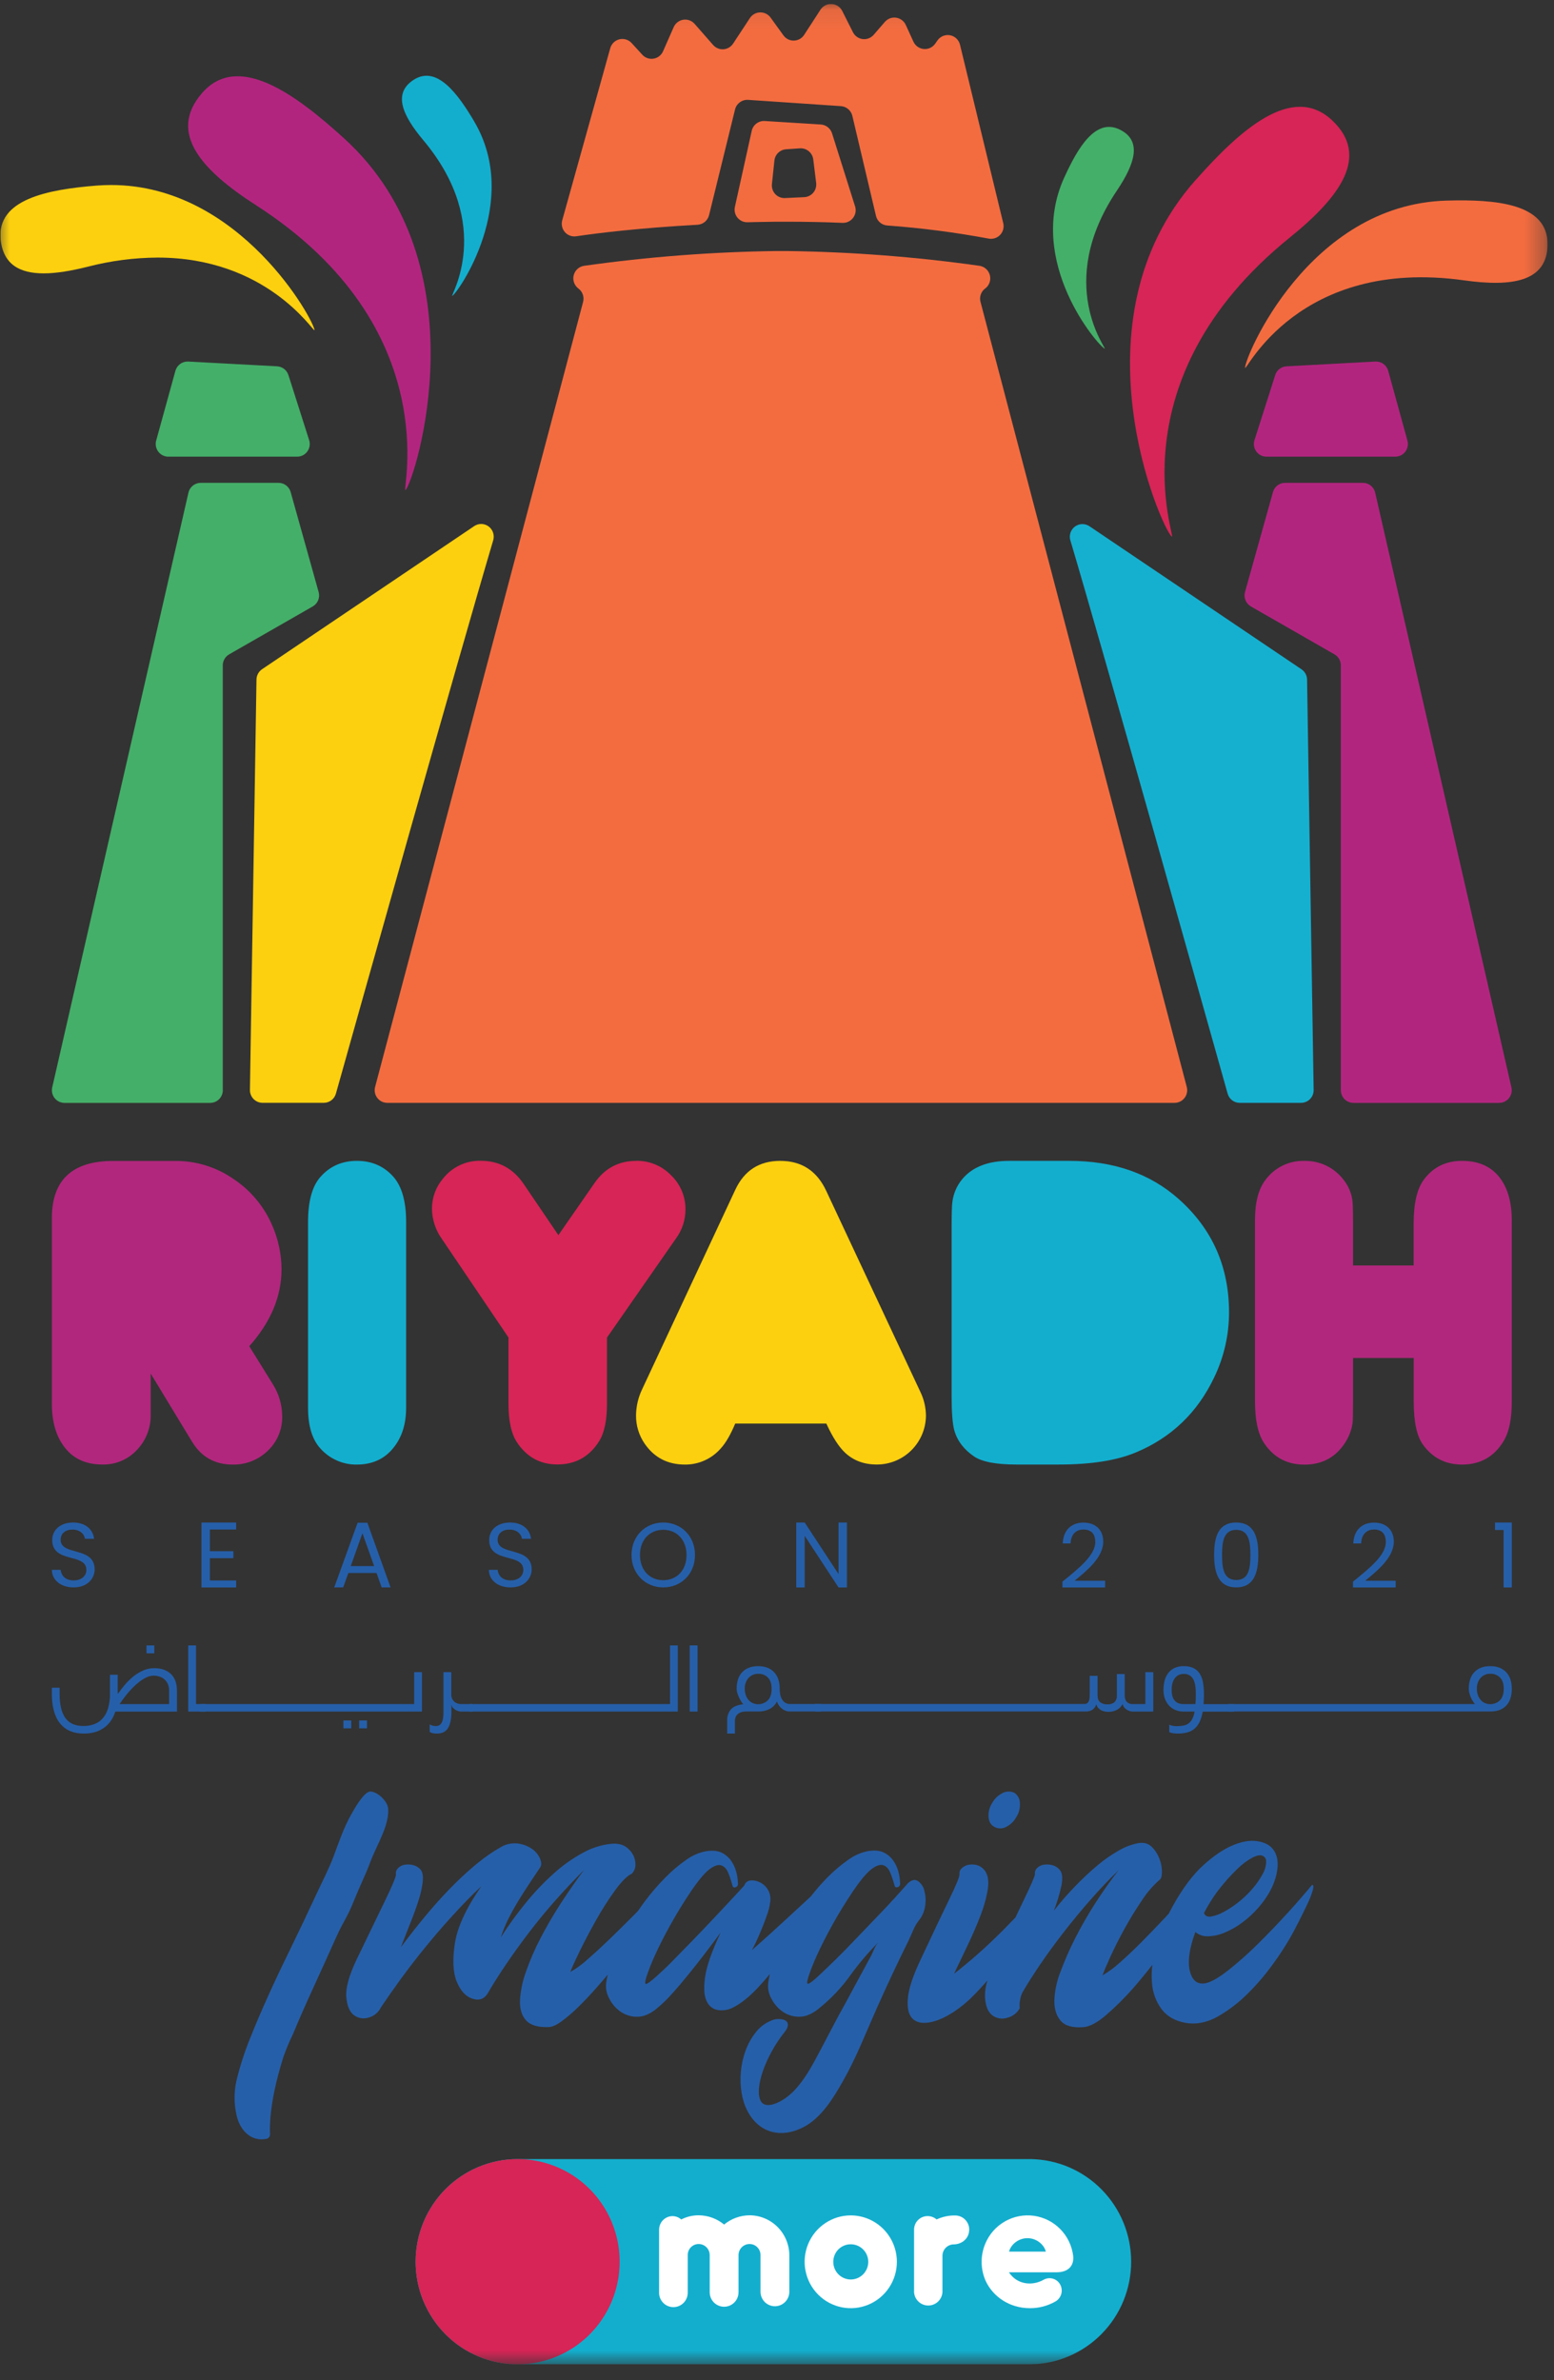 <svg width="79" height="121" viewBox="0 0 79 121" fill="none" xmlns="http://www.w3.org/2000/svg">
<rect x="0" y="0" width="79" height="121" fill="#333333" stroke="none"/>
<g clip-path="url(#clip0_8_12314)">
<mask id="mask0_8_12314" style="mask-type:luminance" maskUnits="userSpaceOnUse" x="-1" y="0" width="80" height="121">
<path d="M78.677 0.076H-0.18V120.2H78.677V0.076Z" fill="white"/>
</mask>
<g mask="url(#mask0_8_12314)">
<path d="M24.46 26.638C24.333 26.639 24.209 26.677 24.104 26.749L13.322 34.023C13.237 34.081 13.166 34.159 13.117 34.25C13.067 34.341 13.041 34.443 13.039 34.547L12.706 55.411C12.705 55.496 12.72 55.581 12.752 55.66C12.783 55.739 12.83 55.812 12.89 55.873C12.949 55.934 13.02 55.982 13.098 56.015C13.177 56.048 13.261 56.066 13.345 56.066H16.462C16.601 56.066 16.737 56.02 16.848 55.936C16.959 55.851 17.039 55.733 17.077 55.598C17.983 52.371 23.322 33.367 25.073 27.468C25.101 27.372 25.107 27.27 25.089 27.171C25.072 27.072 25.032 26.979 24.972 26.898C24.913 26.817 24.835 26.752 24.746 26.707C24.656 26.662 24.558 26.638 24.458 26.638" fill="#FDD00F"/>
<path d="M11.325 55.421V33.827C11.325 33.713 11.355 33.601 11.412 33.503C11.469 33.404 11.55 33.323 11.648 33.267L15.898 30.831C16.023 30.76 16.12 30.649 16.174 30.516C16.228 30.383 16.237 30.235 16.198 30.097L14.776 25.015C14.738 24.88 14.658 24.762 14.546 24.677C14.435 24.593 14.3 24.547 14.16 24.547H10.204C10.059 24.547 9.919 24.596 9.805 24.687C9.692 24.777 9.612 24.904 9.58 25.046L2.655 55.281C2.633 55.375 2.633 55.473 2.654 55.568C2.675 55.662 2.717 55.751 2.777 55.827C2.837 55.902 2.913 55.964 3 56.006C3.087 56.048 3.182 56.07 3.278 56.07H10.687C10.856 56.07 11.019 56.002 11.139 55.881C11.259 55.76 11.327 55.596 11.327 55.425" fill="#44AF69"/>
<path d="M8.557 23.216H15.107C15.208 23.216 15.307 23.192 15.397 23.147C15.486 23.101 15.564 23.034 15.623 22.952C15.683 22.87 15.722 22.776 15.738 22.676C15.755 22.576 15.747 22.473 15.716 22.377L14.663 19.07C14.623 18.945 14.547 18.836 14.444 18.756C14.341 18.677 14.217 18.63 14.087 18.623L9.568 18.381C9.422 18.374 9.278 18.416 9.16 18.502C9.042 18.587 8.956 18.711 8.917 18.852L7.939 22.4C7.913 22.496 7.909 22.596 7.928 22.694C7.947 22.791 7.987 22.883 8.047 22.962C8.107 23.041 8.184 23.105 8.272 23.149C8.361 23.193 8.458 23.216 8.557 23.216Z" fill="#44AF69"/>
<path d="M50.083 14.669C50.184 14.593 50.261 14.488 50.304 14.368C50.347 14.248 50.353 14.118 50.322 13.994C50.291 13.87 50.224 13.758 50.13 13.673C50.036 13.587 49.919 13.532 49.794 13.513C46.552 13.056 43.284 12.805 40.01 12.762H39.478C36.204 12.805 32.936 13.056 29.693 13.513C29.568 13.532 29.451 13.587 29.357 13.673C29.263 13.758 29.196 13.87 29.165 13.994C29.134 14.118 29.14 14.248 29.183 14.368C29.226 14.488 29.303 14.593 29.405 14.669C29.508 14.745 29.586 14.852 29.628 14.973C29.67 15.095 29.675 15.227 29.642 15.352L19.069 55.259C19.044 55.354 19.041 55.454 19.06 55.551C19.079 55.648 19.12 55.739 19.18 55.817C19.24 55.895 19.317 55.959 19.405 56.002C19.493 56.046 19.59 56.068 19.688 56.068H59.711C59.809 56.068 59.906 56.046 59.994 56.002C60.082 55.959 60.159 55.895 60.219 55.817C60.279 55.739 60.32 55.648 60.339 55.551C60.359 55.455 60.356 55.355 60.331 55.26L49.846 15.349C49.812 15.225 49.817 15.093 49.859 14.971C49.902 14.849 49.979 14.743 50.083 14.666" fill="#F36C40"/>
<path d="M54.414 27.471C56.165 33.369 61.503 52.374 62.409 55.6C62.447 55.735 62.527 55.854 62.638 55.939C62.749 56.023 62.885 56.069 63.025 56.068H66.141C66.226 56.068 66.31 56.051 66.388 56.018C66.466 55.985 66.537 55.937 66.597 55.876C66.656 55.815 66.703 55.743 66.735 55.663C66.767 55.584 66.782 55.499 66.781 55.414L66.447 34.551C66.446 34.447 66.419 34.345 66.37 34.254C66.32 34.163 66.25 34.085 66.164 34.027L55.383 26.753C55.273 26.68 55.144 26.642 55.012 26.644C54.881 26.647 54.753 26.691 54.647 26.769C54.541 26.848 54.461 26.957 54.419 27.083C54.377 27.208 54.375 27.344 54.412 27.471" fill="#15B0D0"/>
<path d="M68.164 55.421V33.827C68.164 33.713 68.134 33.601 68.078 33.503C68.021 33.404 67.939 33.323 67.841 33.267L63.591 30.831C63.467 30.759 63.37 30.648 63.316 30.516C63.262 30.383 63.253 30.235 63.292 30.097L64.714 25.015C64.751 24.88 64.832 24.761 64.943 24.677C65.054 24.592 65.19 24.547 65.329 24.547H69.285C69.43 24.547 69.571 24.596 69.684 24.687C69.797 24.777 69.876 24.904 69.909 25.046L76.835 55.281C76.856 55.375 76.857 55.473 76.836 55.568C76.814 55.662 76.772 55.751 76.712 55.827C76.653 55.902 76.576 55.964 76.49 56.006C76.403 56.048 76.308 56.07 76.212 56.07H68.805C68.635 56.07 68.472 56.002 68.352 55.881C68.232 55.76 68.164 55.596 68.164 55.425" fill="#B2257F"/>
<path d="M70.933 23.216H64.382C64.281 23.216 64.182 23.192 64.092 23.147C64.002 23.101 63.925 23.034 63.865 22.952C63.806 22.87 63.767 22.776 63.751 22.676C63.735 22.576 63.742 22.473 63.773 22.377L64.827 19.07C64.866 18.945 64.942 18.836 65.045 18.756C65.147 18.676 65.272 18.63 65.401 18.623L69.921 18.381C70.067 18.374 70.21 18.416 70.329 18.502C70.447 18.587 70.533 18.711 70.572 18.852L71.549 22.4C71.576 22.496 71.58 22.596 71.561 22.694C71.543 22.791 71.502 22.883 71.442 22.962C71.383 23.041 71.306 23.105 71.217 23.149C71.129 23.193 71.032 23.216 70.933 23.216Z" fill="#B2257F"/>
<path d="M38.215 6.652L37.36 10.516C37.338 10.612 37.339 10.711 37.361 10.806C37.384 10.901 37.428 10.99 37.49 11.066C37.552 11.141 37.63 11.201 37.718 11.242C37.807 11.283 37.904 11.302 38.001 11.299C38.482 11.287 38.975 11.278 39.48 11.272H40.012C41.012 11.272 41.954 11.293 42.833 11.33C42.936 11.334 43.038 11.313 43.131 11.269C43.224 11.225 43.305 11.159 43.368 11.077C43.43 10.995 43.472 10.899 43.49 10.797C43.508 10.695 43.501 10.59 43.469 10.491L42.298 6.778C42.259 6.654 42.183 6.545 42.081 6.465C41.979 6.385 41.856 6.338 41.727 6.329L38.879 6.152C38.727 6.142 38.577 6.187 38.455 6.279C38.333 6.37 38.248 6.503 38.215 6.652ZM40.885 10.023L39.908 10.069C39.816 10.074 39.724 10.058 39.638 10.024C39.553 9.989 39.475 9.936 39.412 9.868C39.349 9.801 39.301 9.72 39.272 9.632C39.242 9.544 39.232 9.45 39.242 9.358L39.368 8.162C39.385 8.012 39.453 7.872 39.562 7.767C39.67 7.662 39.812 7.599 39.963 7.589L40.665 7.541C40.828 7.53 40.989 7.583 41.115 7.688C41.242 7.792 41.323 7.942 41.344 8.105L41.491 9.301C41.501 9.389 41.494 9.478 41.469 9.563C41.444 9.648 41.401 9.727 41.345 9.795C41.288 9.863 41.218 9.918 41.139 9.957C41.06 9.997 40.974 10.019 40.885 10.023" fill="#F36C40"/>
<path d="M43.33 5.889L44.531 10.971C44.561 11.104 44.633 11.223 44.736 11.312C44.839 11.4 44.967 11.453 45.102 11.463C46.832 11.59 48.554 11.812 50.26 12.13C50.365 12.15 50.474 12.143 50.576 12.11C50.678 12.077 50.77 12.019 50.844 11.941C50.918 11.862 50.971 11.767 50.999 11.662C51.026 11.558 51.027 11.448 51.001 11.344L48.803 2.273C48.774 2.153 48.711 2.044 48.622 1.959C48.533 1.873 48.421 1.816 48.3 1.793C48.179 1.77 48.054 1.783 47.94 1.829C47.826 1.876 47.728 1.955 47.657 2.056L47.541 2.222C47.476 2.314 47.388 2.387 47.287 2.435C47.185 2.482 47.072 2.502 46.961 2.491C46.849 2.481 46.742 2.442 46.65 2.377C46.558 2.312 46.485 2.224 46.437 2.122L46.047 1.268C46.002 1.17 45.934 1.085 45.848 1.021C45.763 0.957 45.662 0.915 45.556 0.899C45.45 0.884 45.342 0.896 45.242 0.933C45.142 0.971 45.053 1.033 44.982 1.114L44.415 1.77C44.346 1.85 44.259 1.911 44.161 1.949C44.062 1.987 43.957 1.999 43.852 1.986C43.748 1.973 43.649 1.934 43.563 1.873C43.477 1.813 43.407 1.731 43.36 1.637L42.815 0.553C42.764 0.453 42.688 0.368 42.594 0.307C42.501 0.245 42.393 0.21 42.281 0.203C42.169 0.197 42.058 0.22 41.958 0.271C41.858 0.321 41.773 0.397 41.711 0.491L40.881 1.772C40.825 1.859 40.748 1.932 40.657 1.983C40.566 2.033 40.465 2.061 40.361 2.064C40.257 2.067 40.154 2.044 40.061 1.998C39.968 1.951 39.888 1.883 39.827 1.798L39.176 0.896C39.115 0.811 39.035 0.743 38.942 0.697C38.849 0.651 38.747 0.628 38.644 0.63C38.54 0.632 38.439 0.659 38.348 0.709C38.258 0.76 38.18 0.831 38.123 0.918L37.268 2.218C37.214 2.3 37.141 2.369 37.056 2.419C36.971 2.469 36.876 2.498 36.778 2.505C36.68 2.512 36.582 2.496 36.491 2.458C36.4 2.42 36.319 2.362 36.254 2.288L35.313 1.214C35.242 1.133 35.152 1.071 35.051 1.035C34.95 0.998 34.842 0.987 34.736 1.003C34.63 1.02 34.529 1.063 34.444 1.129C34.359 1.194 34.291 1.28 34.248 1.379L33.708 2.606C33.665 2.704 33.598 2.79 33.514 2.855C33.43 2.921 33.331 2.964 33.226 2.981C33.121 2.999 33.014 2.99 32.913 2.955C32.813 2.92 32.723 2.86 32.651 2.781L32.11 2.189C32.033 2.104 31.935 2.042 31.826 2.009C31.717 1.975 31.601 1.971 31.49 1.998C31.379 2.025 31.277 2.081 31.195 2.16C31.113 2.24 31.053 2.34 31.023 2.45L28.581 11.203C28.552 11.306 28.55 11.415 28.574 11.519C28.597 11.623 28.646 11.72 28.717 11.801C28.787 11.881 28.876 11.943 28.976 11.98C29.076 12.017 29.183 12.028 29.288 12.013C30.435 11.842 32.557 11.586 35.456 11.427C35.594 11.42 35.725 11.369 35.831 11.281C35.937 11.193 36.012 11.073 36.046 10.939L37.367 5.566C37.403 5.419 37.489 5.29 37.611 5.201C37.732 5.111 37.88 5.068 38.031 5.077L42.75 5.396C42.886 5.405 43.016 5.458 43.121 5.547C43.225 5.636 43.299 5.756 43.33 5.889Z" fill="#F36C40"/>
<path d="M5.658 9.406C5.41 9.406 5.156 9.415 4.894 9.436C2.433 9.635 -0.184 10.127 0.033 12.183C0.165 13.441 0.999 13.898 2.221 13.898C2.87 13.898 3.629 13.768 4.45 13.562C5.612 13.26 6.807 13.103 8.008 13.095C10.764 13.095 12.729 14.018 14.02 14.942C15.312 15.866 15.927 16.79 15.986 16.79C15.986 16.79 15.986 16.79 15.986 16.783C15.986 16.331 12.216 9.404 5.651 9.406" fill="#FDD00F"/>
<path d="M17.485 7.028C24.599 13.492 21.077 24.475 20.616 24.912C20.373 25.142 22.765 16.705 13.014 10.432C10.221 8.639 8.549 6.751 10.249 4.757C12.07 2.622 14.992 4.762 17.485 7.028Z" fill="#B2257F"/>
<path d="M24.11 6.181C26.517 10.26 23.27 14.905 22.992 15.042C22.843 15.115 25.189 11.501 21.517 7.125C20.465 5.871 19.951 4.742 21.04 4.051C22.204 3.314 23.266 4.748 24.11 6.178" fill="#13AECE"/>
<path d="M73.546 10.198C66.494 10.393 63.248 18.233 63.298 18.699C63.325 18.944 65.994 13.073 74.429 14.253C76.846 14.59 78.674 14.338 78.674 12.405C78.674 10.336 76.019 10.129 73.547 10.198" fill="#F36C40"/>
<path d="M60.773 9.161C54.391 16.355 59.063 26.894 59.569 27.28C59.834 27.483 56.558 19.352 65.583 12.065C68.167 9.976 69.63 7.921 67.727 6.123C65.689 4.197 63.014 6.635 60.776 9.161" fill="#D62556"/>
<path d="M54.099 9.033C52.141 13.349 55.863 17.616 56.156 17.723C56.309 17.779 53.592 14.439 56.776 9.694C57.69 8.335 58.08 7.155 56.924 6.587C55.688 5.982 54.786 7.522 54.099 9.035" fill="#44AF69"/>
<path d="M12.671 68.438L13.854 70.346C14.169 70.835 14.34 71.403 14.346 71.986C14.355 72.316 14.294 72.644 14.168 72.949C14.042 73.254 13.854 73.528 13.614 73.754C13.377 73.985 13.097 74.166 12.789 74.286C12.482 74.407 12.153 74.465 11.823 74.457C10.918 74.457 10.23 74.067 9.759 73.288L7.661 69.83V71.905C7.669 72.238 7.611 72.569 7.491 72.879C7.371 73.189 7.191 73.473 6.962 73.713C6.738 73.955 6.466 74.146 6.163 74.273C5.86 74.401 5.533 74.463 5.205 74.454C4.343 74.454 3.688 74.143 3.241 73.522C2.839 72.976 2.638 72.257 2.637 71.366V61.925C2.637 59.989 3.676 59.021 5.753 59.021H8.945C9.989 59.02 11.009 59.339 11.868 59.937C12.744 60.516 13.431 61.342 13.844 62.311C14.148 63.009 14.308 63.762 14.312 64.524C14.312 65.907 13.765 67.214 12.671 68.442" fill="#B1277D"/>
<path d="M20.646 62.127V71.569C20.646 72.386 20.436 73.059 20.015 73.587C19.562 74.166 18.938 74.456 18.142 74.457C17.793 74.463 17.448 74.393 17.129 74.252C16.809 74.112 16.524 73.904 16.291 73.643C15.871 73.187 15.66 72.496 15.66 71.569V62.127C15.66 61.072 15.87 60.307 16.291 59.831C16.772 59.288 17.389 59.017 18.142 59.017C18.895 59.016 19.512 59.284 19.992 59.819C20.429 60.311 20.647 61.08 20.646 62.126" fill="#13AECE"/>
<path d="M32.353 59.017C31.459 59.017 30.753 59.387 30.236 60.127L28.386 62.792L26.624 60.194C26.092 59.407 25.365 59.013 24.442 59.012C24.072 59.003 23.705 59.081 23.37 59.24C23.036 59.398 22.742 59.633 22.514 59.926C22.156 60.349 21.96 60.887 21.96 61.442C21.965 61.994 22.139 62.531 22.459 62.98L25.849 67.997V71.352C25.849 72.215 25.986 72.861 26.259 73.292C26.756 74.065 27.448 74.452 28.336 74.452C29.254 74.452 29.962 74.058 30.458 73.27C30.724 72.846 30.857 72.211 30.857 71.364V68.002L34.372 62.952C34.679 62.531 34.845 62.023 34.848 61.5C34.852 61.172 34.789 60.847 34.662 60.545C34.535 60.243 34.348 59.971 34.111 59.745C33.883 59.51 33.609 59.324 33.307 59.199C33.005 59.073 32.681 59.01 32.355 59.014" fill="#D62556"/>
<path d="M39.666 59.017C38.596 59.017 37.831 59.511 37.374 60.499L32.642 70.633C32.443 71.047 32.338 71.5 32.334 71.96C32.329 72.469 32.48 72.967 32.767 73.387C33.254 74.099 33.938 74.456 34.816 74.457C35.162 74.461 35.505 74.389 35.821 74.246C36.136 74.104 36.418 73.894 36.645 73.632C36.896 73.357 37.14 72.937 37.376 72.372H42.008C42.325 73.063 42.643 73.557 42.962 73.856C43.389 74.254 43.924 74.454 44.568 74.454C45.228 74.457 45.862 74.197 46.331 73.731C46.801 73.265 47.067 72.631 47.072 71.967C47.067 71.546 46.969 71.131 46.784 70.753L42.004 60.545C41.531 59.527 40.752 59.018 39.666 59.018" fill="#FDD00F"/>
<path d="M51.305 59.017H54.361C56.617 59.017 58.472 59.665 59.927 60.963C61.628 62.478 62.479 64.397 62.48 66.72C62.48 67.856 62.226 68.977 61.737 70C60.883 71.809 59.548 73.09 57.733 73.844C56.752 74.252 55.468 74.455 53.82 74.455H51.672C50.645 74.455 49.93 74.32 49.525 74.049C49 73.693 48.663 73.248 48.512 72.714C48.423 72.388 48.378 71.807 48.377 70.971V62.489C48.377 61.758 48.389 61.31 48.411 61.143C48.459 60.697 48.639 60.275 48.929 59.933C49.446 59.322 50.236 59.017 51.301 59.017" fill="#13AECE"/>
<path d="M68.784 69.038V71.222C68.784 71.831 68.777 72.203 68.762 72.337C68.709 72.701 68.576 73.049 68.374 73.357C67.894 74.092 67.207 74.46 66.313 74.46C65.42 74.461 64.729 74.085 64.242 73.334C63.945 72.873 63.798 72.167 63.799 71.216V62.038C63.799 61.131 63.976 60.448 64.33 59.989C64.557 59.679 64.855 59.429 65.198 59.26C65.542 59.091 65.921 59.008 66.303 59.019C66.693 59.009 67.079 59.093 67.43 59.263C67.781 59.434 68.086 59.687 68.319 60.001C68.552 60.297 68.701 60.651 68.751 61.025C68.774 61.159 68.784 61.538 68.784 62.163V64.336H71.864V62.227C71.864 61.195 72.034 60.448 72.374 59.986C72.846 59.34 73.497 59.017 74.326 59.017C75.191 59.017 75.84 59.318 76.279 59.92C76.662 60.447 76.854 61.157 76.854 62.049V71.257C76.854 72.133 76.718 72.799 76.445 73.252C75.964 74.056 75.258 74.457 74.328 74.457C73.493 74.457 72.832 74.123 72.345 73.454C72.027 73.022 71.868 72.286 71.868 71.246V69.038H68.784Z" fill="#B1277D"/>
<path d="M3.747 80.702C3.102 80.702 2.643 80.342 2.638 79.809H3.084C3.111 80.077 3.3 80.346 3.747 80.346C4.151 80.346 4.39 80.115 4.39 79.809C4.39 78.939 2.656 79.494 2.656 78.295C2.656 77.764 3.084 77.403 3.719 77.403C4.331 77.403 4.731 77.744 4.781 78.231H4.32C4.292 78.013 4.09 77.768 3.698 77.764C3.354 77.754 3.083 77.935 3.083 78.282C3.083 79.115 4.812 78.596 4.812 79.79C4.812 80.249 4.439 80.702 3.745 80.702" fill="#265FA9"/>
<path d="M25.96 80.702C25.317 80.702 24.857 80.342 24.852 79.809H25.298C25.326 80.077 25.514 80.346 25.96 80.346C26.364 80.346 26.604 80.115 26.604 79.809C26.604 78.939 24.87 79.494 24.87 78.295C24.87 77.764 25.295 77.403 25.932 77.403C26.545 77.403 26.944 77.744 26.996 78.231H26.535C26.507 78.013 26.306 77.768 25.914 77.764C25.57 77.754 25.298 77.935 25.298 78.282C25.298 79.115 27.028 78.596 27.028 79.79C27.028 80.249 26.655 80.702 25.96 80.702Z" fill="#265FA9"/>
<path d="M12.005 77.759H10.67V78.86H11.864V79.215H10.67V80.349H12.005V80.704H10.243V77.403H12.005V77.759Z" fill="#265FA9"/>
<path d="M19.142 79.969H17.709L17.445 80.702H16.992L18.18 77.414H18.676L19.855 80.702H19.402L19.142 79.969ZM18.425 77.948L17.831 79.617H19.02L18.425 77.948Z" fill="#265FA9"/>
<path d="M33.718 80.702C32.816 80.702 32.105 80.019 32.105 79.053C32.105 78.087 32.815 77.403 33.718 77.403C34.621 77.403 35.331 78.086 35.331 79.053C35.331 80.02 34.626 80.702 33.718 80.702ZM33.718 80.336C34.397 80.336 34.901 79.84 34.901 79.055C34.901 78.269 34.392 77.773 33.718 77.773C33.044 77.773 32.535 78.264 32.535 79.055C32.535 79.844 33.044 80.336 33.718 80.336Z" fill="#265FA9"/>
<path d="M43.055 77.403V80.704H42.628L40.908 78.08V80.704H40.48V77.403H40.908L42.628 80.023V77.403H43.055Z" fill="#265FA9"/>
<path d="M54.01 80.409C54.865 79.716 55.68 79.063 55.68 78.396C55.68 78.033 55.522 77.76 55.079 77.76C54.655 77.76 54.44 78.054 54.422 78.468H54.026C54.053 77.769 54.489 77.407 55.075 77.407C55.688 77.407 56.085 77.769 56.085 78.377C56.085 79.194 55.21 79.886 54.629 80.362H56.18V80.704H54.01V80.409Z" fill="#265FA9"/>
<path d="M62.847 77.403C63.737 77.403 63.968 78.114 63.968 79.045C63.968 79.976 63.737 80.702 62.847 80.702C61.957 80.702 61.722 79.987 61.722 79.043C61.722 78.1 61.954 77.402 62.847 77.402M62.847 77.776C62.208 77.776 62.125 78.374 62.125 79.043C62.125 79.745 62.21 80.325 62.847 80.325C63.485 80.325 63.566 79.74 63.566 79.043C63.566 78.37 63.481 77.776 62.847 77.776Z" fill="#265FA9"/>
<path d="M68.781 80.409C69.638 79.716 70.451 79.063 70.451 78.396C70.451 78.033 70.293 77.76 69.852 77.76C69.427 77.76 69.212 78.054 69.194 78.468H68.797C68.824 77.769 69.261 77.407 69.847 77.407C70.459 77.407 70.856 77.769 70.856 78.377C70.856 79.194 69.982 79.886 69.401 80.362H70.951V80.704H68.781V80.409Z" fill="#265FA9"/>
<path d="M76.438 77.783H76.002V77.403H76.855V80.704H76.438V77.783Z" fill="#265FA9"/>
<path d="M18.82 91.081C18.496 91.081 17.983 92.02 17.846 92.26C17.47 92.927 17.228 93.657 16.959 94.373C16.711 95.035 16.387 95.646 16.091 96.284C15.651 97.233 15.203 98.177 14.745 99.116C13.922 100.793 13.258 102.262 12.755 103.524C12.447 104.269 12.198 105.036 12.011 105.82C11.89 106.393 11.897 106.986 12.031 107.556C12.193 108.278 12.752 108.908 13.565 108.733C13.616 108.716 13.661 108.683 13.691 108.637C13.72 108.592 13.734 108.537 13.728 108.483C13.728 108.355 13.614 107.094 14.402 104.588C14.548 104.172 14.718 103.766 14.912 103.371C15.168 102.745 15.488 102.013 15.873 101.175C16.257 100.337 16.66 99.448 17.081 98.508C17.505 97.569 17.631 97.534 17.986 96.649C18.342 95.764 18.564 95.368 18.83 94.65C19.128 93.843 19.807 92.796 19.73 91.933C19.701 91.578 19.193 91.079 18.822 91.079" fill="#265FA9"/>
<path d="M50.528 92.863C50.616 92.918 50.717 92.949 50.821 92.954C50.925 92.959 51.028 92.937 51.122 92.891C51.347 92.785 51.535 92.611 51.657 92.393C51.797 92.18 51.864 91.928 51.849 91.674C51.848 91.571 51.823 91.469 51.776 91.378C51.728 91.287 51.66 91.209 51.576 91.149C51.483 91.104 51.382 91.08 51.279 91.08C51.176 91.08 51.074 91.104 50.982 91.149C50.757 91.256 50.57 91.43 50.447 91.647C50.308 91.859 50.24 92.111 50.254 92.365C50.273 92.605 50.364 92.77 50.529 92.863" fill="#265FA9"/>
<path d="M66.704 95.82C66.374 96.224 65.962 96.699 65.468 97.242C64.973 97.786 64.469 98.311 63.957 98.817C63.486 99.286 62.99 99.729 62.471 100.143C61.994 100.521 61.609 100.747 61.317 100.82C60.896 100.911 60.621 100.712 60.493 100.222C60.365 99.733 60.456 99.065 60.769 98.219C60.944 98.37 61.169 98.448 61.4 98.439C61.688 98.432 61.972 98.372 62.238 98.26C62.56 98.128 62.864 97.956 63.143 97.747C63.45 97.521 63.731 97.262 63.981 96.973C64.458 96.421 64.76 95.864 64.888 95.301C65.016 94.739 64.952 94.301 64.696 93.988C64.526 93.787 64.272 93.657 63.913 93.602C63.553 93.548 63.143 93.616 62.678 93.809C62.213 94.002 61.711 94.339 61.18 94.819C60.648 95.298 60.137 95.978 59.642 96.862C59.564 97.002 59.493 97.142 59.423 97.278C59.372 97.334 59.322 97.388 59.272 97.443C58.841 97.904 58.424 98.337 58.022 98.741C57.619 99.146 57.249 99.496 56.91 99.792C56.644 100.033 56.354 100.246 56.045 100.426C56.118 100.225 56.255 99.902 56.456 99.46C56.658 99.019 56.895 98.548 57.17 98.05C57.445 97.552 57.737 97.075 58.05 96.614C58.309 96.212 58.623 95.85 58.984 95.537C59.038 95.481 59.069 95.347 59.069 95.136C59.065 94.908 59.019 94.682 58.931 94.472C58.843 94.246 58.708 94.042 58.534 93.874C58.359 93.709 58.124 93.653 57.833 93.709C57.494 93.78 57.17 93.906 56.871 94.081C56.492 94.296 56.133 94.546 55.799 94.827C55.406 95.157 55.03 95.508 54.674 95.878C54.286 96.277 53.92 96.697 53.575 97.135C53.74 96.719 53.868 96.291 53.961 95.854C54.032 95.477 54.005 95.214 53.876 95.067C53.774 94.943 53.635 94.856 53.479 94.819C53.335 94.781 53.185 94.777 53.039 94.805C52.912 94.826 52.797 94.889 52.709 94.983C52.67 95.023 52.642 95.071 52.625 95.124C52.608 95.177 52.604 95.233 52.613 95.287C52.595 95.417 52.407 95.85 52.05 96.586C51.923 96.848 51.781 97.147 51.625 97.478C51.325 97.792 51.022 98.106 50.708 98.41C50.009 99.097 49.272 99.743 48.5 100.344C48.701 99.92 48.926 99.45 49.173 98.934C49.421 98.419 49.641 97.913 49.832 97.415C50.01 96.97 50.14 96.507 50.218 96.034C50.281 95.607 50.218 95.287 50.039 95.067C49.94 94.945 49.805 94.858 49.654 94.819C49.515 94.781 49.37 94.777 49.23 94.805C49.101 94.829 48.983 94.891 48.89 94.983C48.847 95.02 48.815 95.068 48.796 95.121C48.777 95.174 48.771 95.231 48.78 95.287C48.78 95.417 48.602 95.85 48.244 96.586C47.886 97.323 47.405 98.336 46.801 99.625C46.415 100.436 46.2 101.085 46.155 101.574C46.109 102.063 46.183 102.409 46.375 102.61C46.566 102.812 46.855 102.881 47.24 102.818C47.626 102.755 48.056 102.566 48.53 102.251C48.874 102.02 49.193 101.754 49.483 101.456C49.737 101.2 49.971 100.944 50.197 100.688C50.109 100.959 50.067 101.244 50.074 101.53C50.1 101.981 50.224 102.289 50.445 102.455C50.553 102.536 50.679 102.59 50.812 102.612C50.945 102.634 51.081 102.623 51.209 102.58C51.342 102.548 51.467 102.489 51.575 102.405C51.684 102.322 51.774 102.217 51.84 102.097C51.823 101.94 51.833 101.781 51.868 101.626C51.888 101.511 51.925 101.399 51.977 101.295C52.234 100.851 52.541 100.368 52.898 99.843C53.256 99.319 53.649 98.78 54.079 98.227C54.509 97.674 54.958 97.131 55.425 96.597C55.892 96.063 56.373 95.556 56.868 95.077C56.464 95.593 56.07 96.15 55.686 96.748C55.313 97.328 54.97 97.927 54.657 98.541C54.372 99.102 54.12 99.679 53.901 100.269C53.717 100.736 53.615 101.231 53.6 101.733C53.6 102.157 53.71 102.493 53.929 102.742C54.149 102.991 54.524 103.097 55.055 103.06C55.385 103.041 55.778 102.834 56.237 102.438C56.711 102.027 57.157 101.585 57.573 101.115C57.945 100.688 58.277 100.284 58.582 99.888C58.545 100.185 58.538 100.485 58.561 100.783C58.589 101.278 58.761 101.753 59.055 102.15C59.339 102.518 59.747 102.748 60.277 102.84C60.827 102.932 61.376 102.822 61.924 102.509C62.493 102.181 63.015 101.776 63.476 101.307C63.941 100.841 64.367 100.338 64.749 99.801C65.035 99.409 65.301 99.003 65.546 98.584C65.716 98.291 65.875 97.986 66.041 97.659C66.206 97.332 66.352 97.037 66.481 96.761C66.586 96.543 66.673 96.317 66.741 96.084C66.786 95.913 66.772 95.822 66.7 95.822M61.894 96.153C62.209 95.734 62.559 95.341 62.938 94.979C63.163 94.761 63.416 94.575 63.692 94.426C63.902 94.326 64.063 94.297 64.172 94.341C64.223 94.359 64.267 94.39 64.301 94.431C64.335 94.472 64.357 94.522 64.365 94.575C64.375 94.812 64.318 95.047 64.2 95.252C64.059 95.519 63.888 95.77 63.691 95.998C63.476 96.251 63.237 96.483 62.978 96.689C62.737 96.883 62.48 97.055 62.208 97.201C62.007 97.314 61.789 97.393 61.563 97.435C61.38 97.464 61.261 97.404 61.206 97.256C61.407 96.871 61.636 96.501 61.893 96.151" fill="#265FA9"/>
<path d="M46.986 96.094C46.934 95.904 46.818 95.737 46.656 95.625C46.509 95.533 46.345 95.57 46.161 95.735C46.015 95.906 45.804 96.135 45.531 96.44C45.257 96.745 44.943 97.076 44.597 97.435C44.251 97.795 43.892 98.167 43.526 98.553C43.16 98.939 42.812 99.296 42.482 99.618C42.153 99.941 41.865 100.216 41.617 100.447C41.369 100.678 41.201 100.811 41.108 100.848C41.014 100.884 41.012 100.769 41.095 100.506C41.216 100.139 41.358 99.778 41.52 99.427C41.722 98.976 41.983 98.461 42.303 97.88C42.623 97.3 42.976 96.725 43.36 96.153C43.745 95.584 44.062 95.207 44.308 95.021C44.555 94.836 44.757 94.772 44.913 94.828C45.069 94.884 45.187 95.017 45.268 95.228C45.349 95.431 45.418 95.639 45.475 95.85C45.492 95.942 45.548 95.97 45.645 95.936C45.687 95.92 45.723 95.888 45.743 95.847C45.764 95.806 45.767 95.759 45.754 95.715C45.749 95.523 45.721 95.333 45.669 95.148C45.615 94.939 45.521 94.742 45.394 94.568C45.266 94.394 45.096 94.256 44.9 94.167C44.699 94.075 44.433 94.057 44.103 94.112C43.746 94.187 43.409 94.338 43.115 94.555C42.736 94.821 42.382 95.122 42.057 95.453C41.76 95.757 41.48 96.078 41.218 96.414L40.959 96.654C40.602 96.985 40.222 97.335 39.82 97.704C39.343 98.147 38.812 98.626 38.227 99.141C38.391 98.828 38.538 98.515 38.666 98.201C38.776 97.945 38.881 97.671 38.981 97.387C39.071 97.15 39.13 96.904 39.16 96.653C39.185 96.441 39.136 96.226 39.023 96.046C38.923 95.888 38.78 95.763 38.61 95.686C38.465 95.615 38.304 95.586 38.143 95.601C38.074 95.608 38.009 95.635 37.955 95.68C37.902 95.724 37.862 95.784 37.842 95.85C37.677 96.035 37.452 96.277 37.17 96.581C36.887 96.885 36.575 97.218 36.236 97.577C35.896 97.937 35.549 98.301 35.193 98.669C34.836 99.037 34.501 99.378 34.19 99.694C33.879 100.01 33.604 100.27 33.366 100.482C33.127 100.694 32.963 100.818 32.872 100.855C32.782 100.892 32.776 100.777 32.858 100.514C32.979 100.146 33.12 99.786 33.282 99.435C33.483 98.984 33.743 98.468 34.064 97.888C34.385 97.308 34.737 96.732 35.121 96.161C35.507 95.592 35.823 95.214 36.07 95.029C36.316 94.844 36.519 94.779 36.674 94.836C36.829 94.892 36.949 95.024 37.03 95.236C37.111 95.439 37.18 95.647 37.238 95.858C37.255 95.949 37.309 95.978 37.401 95.943C37.444 95.928 37.48 95.896 37.5 95.855C37.52 95.814 37.524 95.767 37.511 95.723C37.506 95.531 37.477 95.341 37.426 95.156C37.372 94.947 37.278 94.75 37.151 94.576C37.023 94.402 36.853 94.264 36.657 94.174C36.455 94.083 36.19 94.064 35.861 94.12C35.503 94.194 35.166 94.345 34.872 94.562C34.492 94.828 34.139 95.129 33.815 95.461C33.439 95.841 33.09 96.247 32.77 96.676C32.653 96.832 32.545 96.991 32.435 97.151L32.112 97.477C31.681 97.909 31.274 98.312 30.889 98.68C30.505 99.048 30.152 99.369 29.832 99.646C29.575 99.877 29.294 100.081 28.994 100.253C29.067 100.051 29.227 99.697 29.474 99.19C29.722 98.684 30 98.155 30.312 97.601C30.603 97.081 30.924 96.578 31.274 96.095C31.603 95.644 31.886 95.363 32.123 95.253C32.234 95.139 32.298 94.986 32.302 94.826C32.31 94.649 32.272 94.472 32.192 94.314C32.102 94.14 31.97 93.993 31.807 93.887C31.637 93.766 31.399 93.716 31.108 93.733C30.592 93.782 30.091 93.938 29.638 94.191C29.098 94.483 28.596 94.84 28.141 95.254C27.626 95.717 27.148 96.221 26.713 96.76C26.26 97.314 25.841 97.894 25.458 98.499C25.577 98.127 25.728 97.766 25.91 97.422C26.102 97.054 26.304 96.704 26.515 96.371C26.726 96.039 26.918 95.744 27.092 95.487L27.462 94.935C27.535 94.825 27.531 94.672 27.448 94.478C27.358 94.275 27.21 94.102 27.023 93.981C26.805 93.837 26.556 93.746 26.297 93.718C25.983 93.688 25.668 93.766 25.404 93.94C24.745 94.307 23.989 94.911 23.138 95.749C22.286 96.588 21.366 97.67 20.379 98.995C20.542 98.57 20.707 98.151 20.872 97.737C21.037 97.323 21.175 96.941 21.285 96.591C21.384 96.29 21.453 95.979 21.49 95.664C21.517 95.398 21.49 95.2 21.394 95.066C21.291 94.942 21.152 94.856 20.996 94.819C20.852 94.782 20.703 94.777 20.557 94.804C20.43 94.826 20.314 94.889 20.227 94.983C20.188 95.023 20.159 95.071 20.142 95.124C20.125 95.176 20.121 95.233 20.13 95.287C20.13 95.417 19.952 95.85 19.595 96.586L18.126 99.625C17.741 100.437 17.567 101.068 17.605 101.519C17.642 101.97 17.77 102.278 17.988 102.445C18.095 102.526 18.219 102.58 18.351 102.601C18.482 102.623 18.617 102.612 18.744 102.569C18.877 102.533 19.002 102.469 19.109 102.38C19.215 102.292 19.302 102.181 19.362 102.056C20.058 101.025 20.712 100.127 21.325 99.362C21.938 98.597 22.483 97.957 22.959 97.441C23.509 96.834 24.012 96.319 24.47 95.895C23.701 97 23.252 97.968 23.124 98.799C22.996 99.629 23.028 100.278 23.22 100.746C23.412 101.216 23.682 101.506 24.031 101.616C24.38 101.727 24.645 101.616 24.827 101.285C25.082 100.843 25.389 100.359 25.747 99.833C26.104 99.307 26.494 98.768 26.915 98.217C27.336 97.665 27.784 97.121 28.259 96.587C28.735 96.053 29.211 95.546 29.689 95.067C29.303 95.583 28.919 96.136 28.534 96.726C28.15 97.316 27.803 97.909 27.492 98.507C27.197 99.067 26.944 99.649 26.736 100.248C26.561 100.722 26.459 101.221 26.433 101.726C26.424 102.153 26.53 102.481 26.75 102.721C26.97 102.96 27.344 103.071 27.876 103.054C28.059 103.054 28.283 102.956 28.548 102.763C28.844 102.544 29.125 102.304 29.387 102.044C29.678 101.759 29.977 101.446 30.279 101.105C30.498 100.858 30.703 100.621 30.895 100.389C30.861 100.534 30.832 100.678 30.815 100.816C30.783 101.084 30.836 101.355 30.966 101.591C31.098 101.861 31.297 102.094 31.542 102.267C31.795 102.444 32.098 102.536 32.406 102.529C32.737 102.529 33.086 102.374 33.45 102.059C33.71 101.838 33.953 101.598 34.178 101.342C34.445 101.048 34.719 100.725 35.002 100.374C35.287 100.025 35.569 99.665 35.851 99.296C36.133 98.927 36.395 98.578 36.635 98.247C36.176 99.223 35.911 99.991 35.838 100.553C35.765 101.114 35.801 101.524 35.948 101.783C36.006 101.9 36.093 102 36.202 102.073C36.31 102.146 36.436 102.189 36.566 102.197C36.808 102.22 37.051 102.172 37.266 102.059C37.668 101.856 38.085 101.525 38.516 101.064C38.73 100.834 38.941 100.598 39.139 100.357C39.103 100.514 39.07 100.668 39.054 100.815C39.023 101.083 39.076 101.354 39.206 101.59C39.339 101.86 39.537 102.093 39.782 102.266C40.035 102.443 40.338 102.535 40.647 102.528C40.976 102.528 41.326 102.373 41.691 102.059C42.27 101.586 42.785 101.039 43.222 100.432C43.654 99.833 44.132 99.269 44.652 98.746C44.49 98.91 44.384 99.243 44.274 99.446C44.129 99.713 43.986 99.981 43.84 100.248C43.554 100.778 43.264 101.308 42.98 101.84C42.547 102.604 42.152 103.393 41.738 104.167C41.346 104.899 40.974 105.647 40.398 106.257C40.181 106.491 39.928 106.687 39.648 106.839C39.187 107.08 38.816 107.087 38.672 106.809C38.333 106.16 38.927 104.503 39.896 103.295C40.177 102.936 40.08 102.657 39.607 102.646C39.393 102.641 39.255 102.69 39.013 102.817C38.771 102.947 38.562 103.129 38.399 103.35C37.536 104.438 37.434 106.233 37.991 107.307C38.604 108.492 39.768 108.707 40.854 108.137C41.767 107.66 42.374 106.647 42.865 105.78C43.534 104.601 44.015 103.349 44.563 102.118C45.083 100.954 45.621 99.797 46.189 98.656C46.344 98.343 46.482 97.911 46.705 97.643C46.887 97.423 47.002 97.153 47.034 96.868C47.074 96.609 47.055 96.345 46.98 96.094" fill="#265FA9"/>
<path d="M21.128 114.982C21.128 116.366 21.675 117.693 22.647 118.671C23.619 119.649 24.938 120.199 26.314 120.2H52.384C53.748 120.182 55.05 119.625 56.008 118.648C56.967 117.672 57.504 116.355 57.504 114.982C57.504 113.61 56.967 112.293 56.008 111.317C55.05 110.34 53.748 109.783 52.384 109.765H26.313C24.938 109.765 23.619 110.315 22.647 111.293C21.675 112.272 21.128 113.598 21.128 114.982Z" fill="#13AECE"/>
<path d="M21.128 114.982C21.128 116.014 21.432 117.023 22.002 117.881C22.572 118.739 23.382 119.408 24.329 119.803C25.277 120.198 26.32 120.301 27.326 120.1C28.332 119.899 29.256 119.402 29.982 118.672C30.707 117.942 31.201 117.013 31.401 116C31.601 114.988 31.498 113.939 31.106 112.986C30.713 112.032 30.048 111.217 29.195 110.644C28.342 110.071 27.339 109.765 26.314 109.765C24.939 109.765 23.62 110.315 22.647 111.293C21.675 112.272 21.129 113.598 21.128 114.982Z" fill="#D62556"/>
<path d="M40.127 114.645V116.535C40.12 116.726 40.04 116.907 39.903 117.04C39.767 117.172 39.584 117.247 39.394 117.247C39.204 117.247 39.022 117.172 38.885 117.04C38.748 116.907 38.669 116.726 38.662 116.535V114.645C38.662 114.572 38.648 114.498 38.62 114.43C38.592 114.362 38.551 114.3 38.499 114.247C38.447 114.195 38.386 114.154 38.318 114.125C38.25 114.097 38.177 114.083 38.103 114.083C37.955 114.084 37.813 114.143 37.709 114.248C37.604 114.354 37.545 114.496 37.544 114.645V116.535C37.544 116.73 37.467 116.918 37.33 117.056C37.192 117.194 37.006 117.272 36.811 117.272C36.617 117.272 36.431 117.194 36.293 117.056C36.156 116.918 36.079 116.73 36.079 116.535V114.645C36.078 114.497 36.019 114.354 35.914 114.249C35.81 114.144 35.668 114.084 35.52 114.083C35.447 114.083 35.374 114.097 35.306 114.125C35.238 114.153 35.176 114.195 35.124 114.247C35.072 114.299 35.031 114.361 35.003 114.43C34.975 114.498 34.961 114.571 34.962 114.645V116.535C34.965 116.633 34.949 116.731 34.913 116.823C34.878 116.914 34.825 116.998 34.757 117.069C34.69 117.14 34.608 117.196 34.518 117.234C34.428 117.273 34.331 117.292 34.234 117.292C34.136 117.292 34.039 117.273 33.949 117.234C33.859 117.196 33.778 117.14 33.71 117.069C33.642 116.998 33.589 116.914 33.554 116.823C33.519 116.731 33.502 116.633 33.506 116.535V113.364C33.505 113.273 33.522 113.182 33.556 113.097C33.59 113.013 33.64 112.935 33.704 112.87C33.768 112.805 33.844 112.754 33.928 112.718C34.012 112.683 34.102 112.665 34.193 112.665C34.355 112.666 34.511 112.727 34.632 112.836C34.907 112.694 35.212 112.621 35.52 112.623C35.991 112.627 36.447 112.792 36.811 113.093C37.176 112.792 37.632 112.627 38.103 112.623C38.638 112.624 39.151 112.838 39.529 113.217C39.908 113.597 40.123 114.112 40.127 114.65" fill="white"/>
<path d="M45.594 114.987C45.594 115.454 45.457 115.91 45.199 116.298C44.942 116.686 44.575 116.988 44.147 117.166C43.718 117.345 43.247 117.392 42.792 117.301C42.337 117.21 41.92 116.985 41.592 116.655C41.264 116.325 41.041 115.905 40.95 115.447C40.859 114.99 40.906 114.515 41.083 114.084C41.261 113.653 41.561 113.285 41.947 113.026C42.333 112.766 42.786 112.628 43.25 112.628C43.871 112.629 44.467 112.878 44.906 113.32C45.346 113.762 45.593 114.362 45.594 114.987ZM42.362 114.987C42.361 115.164 42.412 115.337 42.51 115.485C42.607 115.633 42.745 115.748 42.908 115.816C43.07 115.885 43.249 115.903 43.422 115.869C43.594 115.835 43.753 115.75 43.878 115.625C44.002 115.5 44.087 115.34 44.122 115.167C44.157 114.993 44.139 114.813 44.072 114.649C44.005 114.486 43.891 114.346 43.744 114.248C43.598 114.149 43.426 114.097 43.25 114.097C43.133 114.096 43.017 114.119 42.909 114.164C42.801 114.208 42.703 114.274 42.62 114.357C42.537 114.441 42.472 114.54 42.428 114.648C42.383 114.757 42.361 114.874 42.362 114.991" fill="white"/>
<path d="M49.267 113.402C49.248 113.808 48.899 114.093 48.497 114.102C48.346 114.1 48.2 114.158 48.09 114.263C47.981 114.367 47.916 114.511 47.911 114.663V116.542C47.896 116.724 47.813 116.894 47.68 117.018C47.546 117.141 47.371 117.21 47.19 117.21C47.008 117.21 46.833 117.141 46.699 117.018C46.566 116.894 46.483 116.724 46.468 116.542V113.354C46.468 113.171 46.54 112.995 46.669 112.865C46.798 112.736 46.973 112.663 47.155 112.663C47.323 112.662 47.486 112.723 47.613 112.834C47.917 112.692 48.249 112.623 48.584 112.632C48.68 112.636 48.773 112.659 48.86 112.699C48.947 112.74 49.024 112.797 49.088 112.869C49.152 112.94 49.201 113.023 49.233 113.114C49.264 113.205 49.277 113.301 49.271 113.397" fill="white"/>
<path d="M53.727 115.522H51.291C51.694 116.139 52.454 116.231 53.039 115.908C53.109 115.866 53.187 115.838 53.268 115.827C53.349 115.815 53.431 115.82 53.51 115.84C53.589 115.861 53.663 115.897 53.728 115.946C53.793 115.996 53.847 116.058 53.888 116.129C53.972 116.274 53.996 116.446 53.955 116.608C53.914 116.77 53.811 116.909 53.669 116.996C53.271 117.227 52.819 117.348 52.359 117.346C51.306 117.346 50.483 116.748 50.117 115.979C49.98 115.679 49.908 115.354 49.903 115.025C49.898 114.695 49.961 114.368 50.089 114.064C50.288 113.587 50.639 113.189 51.087 112.934C51.534 112.678 52.053 112.578 52.562 112.649C53.072 112.721 53.544 112.96 53.905 113.329C54.266 113.698 54.495 114.177 54.557 114.691C54.612 115.243 54.246 115.52 53.724 115.52M53.166 114.469C53.081 114.118 52.699 113.786 52.232 113.786C51.765 113.786 51.383 114.118 51.298 114.469H53.166Z" fill="white"/>
<path d="M37.741 85.001C37.936 84.803 38.204 84.705 38.544 84.705C38.884 84.705 39.15 84.804 39.346 85.005C39.541 85.206 39.638 85.491 39.638 85.859C39.638 86.11 39.685 86.301 39.782 86.433C39.822 86.494 39.877 86.544 39.942 86.578C40.006 86.612 40.078 86.63 40.151 86.63H41.679C41.702 86.63 41.725 86.633 41.747 86.64C41.767 86.646 41.778 86.665 41.778 86.697V86.96C41.778 86.993 41.745 87.01 41.679 87.01H40.144C40.072 87.01 40.001 86.997 39.934 86.971C39.865 86.944 39.801 86.907 39.744 86.861C39.687 86.814 39.636 86.76 39.595 86.699C39.553 86.637 39.52 86.57 39.499 86.499C39.417 86.662 39.287 86.796 39.127 86.882C38.945 86.972 38.744 87.016 38.541 87.01H37.924C37.838 87.009 37.752 87.022 37.67 87.049C37.604 87.07 37.545 87.105 37.495 87.152C37.45 87.194 37.416 87.245 37.394 87.302C37.373 87.357 37.362 87.415 37.361 87.473V88.133H36.968V87.484C36.955 87.269 37.026 87.057 37.165 86.893C37.296 86.754 37.504 86.67 37.786 86.642C37.75 86.606 37.719 86.566 37.693 86.522C37.652 86.458 37.615 86.392 37.582 86.325C37.546 86.249 37.515 86.172 37.489 86.092C37.464 86.018 37.451 85.94 37.449 85.862C37.449 85.486 37.546 85.199 37.741 85.001ZM38.05 85.305C37.919 85.459 37.851 85.659 37.861 85.862C37.86 85.969 37.877 86.077 37.913 86.178C37.944 86.269 37.992 86.353 38.054 86.426C38.114 86.494 38.188 86.549 38.27 86.586C38.397 86.64 38.537 86.656 38.673 86.63C38.809 86.605 38.934 86.54 39.034 86.444C39.162 86.312 39.226 86.118 39.226 85.862C39.226 85.605 39.164 85.413 39.041 85.286C38.976 85.222 38.899 85.172 38.814 85.139C38.73 85.106 38.639 85.091 38.548 85.095C38.456 85.091 38.364 85.109 38.278 85.145C38.193 85.181 38.117 85.236 38.054 85.305" fill="#265FA9"/>
<path d="M55.328 86.529C55.376 86.46 55.398 86.338 55.398 86.162V85.198H55.796V86.178C55.796 86.348 55.839 86.466 55.927 86.539C56.033 86.617 56.164 86.655 56.296 86.647C56.426 86.658 56.556 86.618 56.658 86.535C56.702 86.488 56.735 86.431 56.756 86.37C56.777 86.308 56.784 86.242 56.778 86.178V85.108H57.175V86.162C57.175 86.333 57.212 86.453 57.287 86.525C57.324 86.561 57.368 86.589 57.416 86.607C57.465 86.626 57.516 86.635 57.568 86.633H58.226V85.01H58.628V87.014H57.572C57.525 87.013 57.478 87.005 57.434 86.99C57.381 86.973 57.331 86.951 57.284 86.922C57.235 86.891 57.19 86.852 57.153 86.807C57.114 86.76 57.088 86.703 57.076 86.642H57.062C56.996 86.768 56.893 86.87 56.766 86.934C56.636 86.998 56.493 87.03 56.348 87.028C56.284 87.028 56.22 87.021 56.158 87.009C56.095 86.997 56.035 86.976 55.978 86.946C55.923 86.917 55.873 86.879 55.831 86.833C55.787 86.784 55.756 86.725 55.739 86.662H55.725C55.645 86.894 55.469 87.01 55.197 87.01H41.494C41.429 87.01 41.397 86.993 41.397 86.959V86.695C41.397 86.664 41.407 86.645 41.427 86.639C41.449 86.632 41.471 86.629 41.494 86.629H55.136C55.174 86.63 55.212 86.621 55.246 86.603C55.279 86.585 55.308 86.558 55.328 86.526" fill="#265FA9"/>
<path d="M59.694 88.123C59.649 88.119 59.604 88.111 59.559 88.1C59.515 88.087 59.474 88.075 59.442 88.062V87.682C59.496 87.707 59.553 87.725 59.612 87.735C59.675 87.749 59.74 87.757 59.804 87.757C59.922 87.757 60.039 87.748 60.155 87.729C60.251 87.713 60.342 87.675 60.421 87.618C60.5 87.558 60.565 87.48 60.61 87.391C60.669 87.272 60.709 87.145 60.729 87.014H60.179C60.028 87.017 59.879 86.988 59.74 86.928C59.617 86.876 59.506 86.797 59.417 86.697C59.328 86.595 59.261 86.477 59.216 86.349C59.169 86.209 59.145 86.061 59.147 85.913C59.146 85.76 59.164 85.608 59.2 85.459C59.233 85.321 59.292 85.19 59.375 85.074C59.459 84.961 59.568 84.869 59.693 84.806C59.845 84.734 60.011 84.699 60.179 84.705C60.346 84.7 60.512 84.732 60.664 84.799C60.794 84.86 60.904 84.955 60.983 85.074C61.068 85.209 61.126 85.359 61.153 85.516C61.189 85.713 61.206 85.913 61.204 86.114C61.204 86.212 61.204 86.302 61.199 86.387C61.193 86.471 61.191 86.558 61.185 86.636H62.669C62.691 86.636 62.714 86.639 62.736 86.646C62.757 86.653 62.767 86.67 62.767 86.702V86.965C62.767 87 62.734 87.017 62.669 87.017H61.141C61.111 87.197 61.058 87.373 60.984 87.539C60.923 87.669 60.836 87.785 60.729 87.881C60.622 87.972 60.495 88.037 60.36 88.073C60.202 88.115 60.039 88.135 59.876 88.133C59.817 88.133 59.757 88.13 59.698 88.122M60.773 86.633C60.779 86.547 60.783 86.462 60.787 86.377C60.79 86.291 60.791 86.191 60.791 86.089C60.791 85.747 60.743 85.5 60.644 85.341C60.596 85.262 60.527 85.198 60.445 85.156C60.363 85.114 60.272 85.095 60.18 85.101C60.085 85.098 59.991 85.119 59.906 85.162C59.83 85.203 59.764 85.261 59.714 85.333C59.66 85.41 59.621 85.497 59.599 85.589C59.574 85.696 59.561 85.805 59.563 85.915C59.563 86.395 59.767 86.635 60.175 86.635L60.773 86.633Z" fill="#265FA9"/>
<path d="M62.414 86.963V86.7C62.414 86.668 62.424 86.648 62.444 86.642C62.466 86.635 62.489 86.632 62.513 86.633H74.971V86.614C74.936 86.579 74.905 86.54 74.88 86.498C74.841 86.439 74.808 86.376 74.78 86.311C74.748 86.238 74.722 86.163 74.701 86.087C74.679 86.014 74.668 85.938 74.668 85.862C74.668 85.486 74.765 85.199 74.959 85.001C75.153 84.802 75.42 84.704 75.761 84.705C76.1 84.705 76.368 84.804 76.562 85.005C76.757 85.206 76.855 85.491 76.855 85.859C76.855 86.227 76.759 86.513 76.57 86.713C76.381 86.913 76.111 87.01 75.761 87.01H62.513C62.447 87.01 62.414 86.993 62.414 86.96M75.268 85.302C75.136 85.457 75.069 85.656 75.079 85.859C75.078 85.967 75.095 86.074 75.131 86.176C75.162 86.267 75.21 86.351 75.273 86.424C75.332 86.492 75.406 86.546 75.488 86.583C75.615 86.638 75.756 86.653 75.892 86.628C76.028 86.603 76.153 86.538 76.252 86.442C76.38 86.31 76.445 86.116 76.445 85.859C76.446 85.602 76.382 85.41 76.255 85.283C76.19 85.219 76.113 85.169 76.028 85.136C75.943 85.103 75.853 85.088 75.762 85.092C75.669 85.089 75.577 85.106 75.492 85.143C75.407 85.179 75.331 85.233 75.269 85.302" fill="#265FA9"/>
<path d="M3.056 87.62C2.777 87.278 2.637 86.774 2.637 86.107V85.802H3.03V86.107C3.03 86.655 3.127 87.067 3.32 87.338C3.512 87.61 3.821 87.747 4.242 87.747C4.434 87.751 4.626 87.717 4.807 87.649C4.971 87.586 5.117 87.483 5.231 87.349C5.355 87.199 5.446 87.024 5.498 86.836C5.564 86.599 5.596 86.354 5.591 86.108V85.143H5.984V86.097H6.007C6.113 85.944 6.226 85.795 6.347 85.653C6.475 85.501 6.617 85.362 6.771 85.237C6.924 85.113 7.092 85.009 7.271 84.929C7.45 84.849 7.644 84.808 7.839 84.808C8.198 84.808 8.481 84.907 8.688 85.103C8.895 85.3 8.996 85.587 8.996 85.966V87.015H5.863C5.814 87.169 5.745 87.316 5.657 87.452C5.568 87.588 5.457 87.708 5.329 87.807C5.19 87.913 5.034 87.994 4.867 88.047C4.667 88.108 4.459 88.136 4.25 88.133C3.733 88.133 3.335 87.962 3.056 87.62ZM7.45 85.275C7.321 85.334 7.2 85.408 7.09 85.496C6.97 85.588 6.856 85.689 6.75 85.797C6.647 85.9 6.55 86.008 6.458 86.121C6.373 86.228 6.293 86.327 6.228 86.42C6.163 86.513 6.113 86.583 6.079 86.634H8.598V85.95C8.6 85.837 8.579 85.724 8.535 85.619C8.497 85.528 8.439 85.447 8.366 85.382C8.293 85.317 8.208 85.269 8.116 85.238C8.018 85.205 7.915 85.188 7.812 85.189C7.685 85.19 7.56 85.219 7.445 85.274" fill="#265FA9"/>
<path d="M10.453 86.642C10.473 86.649 10.484 86.667 10.484 86.699V86.962C10.484 86.996 10.451 87.014 10.386 87.014H9.569V83.652H9.965V86.633H10.389C10.412 86.632 10.435 86.635 10.457 86.642" fill="#265FA9"/>
<path d="M21.055 85.01H21.451V87.014H10.225C10.159 87.014 10.127 86.997 10.127 86.963V86.699C10.127 86.668 10.136 86.648 10.158 86.642C10.18 86.636 10.202 86.633 10.225 86.633H21.055V85.01ZM17.856 87.867H17.458V87.466H17.856V87.867ZM18.656 87.867H18.259V87.466H18.656V87.867ZM7.845 84.052H7.447V83.651H7.845V84.052Z" fill="#265FA9"/>
<path d="M24.033 86.642C24.054 86.649 24.063 86.667 24.063 86.699V86.962C24.063 86.996 24.031 87.014 23.965 87.014H23.443C23.392 87.013 23.342 87.005 23.293 86.99C23.239 86.974 23.188 86.95 23.141 86.92C23.094 86.889 23.052 86.852 23.015 86.81C22.98 86.768 22.957 86.719 22.948 86.666V87.033C22.948 87.39 22.891 87.662 22.778 87.85C22.665 88.038 22.475 88.132 22.208 88.133C22.151 88.133 22.095 88.129 22.038 88.121C22.001 88.115 21.964 88.105 21.929 88.091C21.899 88.08 21.871 88.066 21.844 88.048V87.666C21.936 87.721 22.041 87.75 22.148 87.752C22.206 87.753 22.265 87.74 22.318 87.716C22.369 87.689 22.412 87.649 22.442 87.599C22.48 87.531 22.506 87.457 22.519 87.379C22.538 87.266 22.546 87.152 22.544 87.038V85.011H22.942V86.115C22.936 86.187 22.946 86.258 22.971 86.325C22.996 86.392 23.035 86.453 23.086 86.503C23.184 86.591 23.311 86.637 23.442 86.633H23.959C23.983 86.632 24.006 86.635 24.027 86.642" fill="#265FA9"/>
<path d="M34.063 83.651H34.456V87.013H23.93C23.864 87.013 23.832 86.997 23.832 86.963V86.699C23.832 86.668 23.842 86.648 23.863 86.641C23.885 86.636 23.907 86.633 23.93 86.633H34.063V83.651Z" fill="#265FA9"/>
<path d="M35.461 83.651H35.063V87.013H35.461V83.651Z" fill="#265FA9"/>
</g>
</g>
<defs>
<clipPath id="clip0_8_12314">
<rect width="78.649" height="120" fill="white" transform="translate(0.024 0.199)"/>
</clipPath>
</defs>
</svg>
